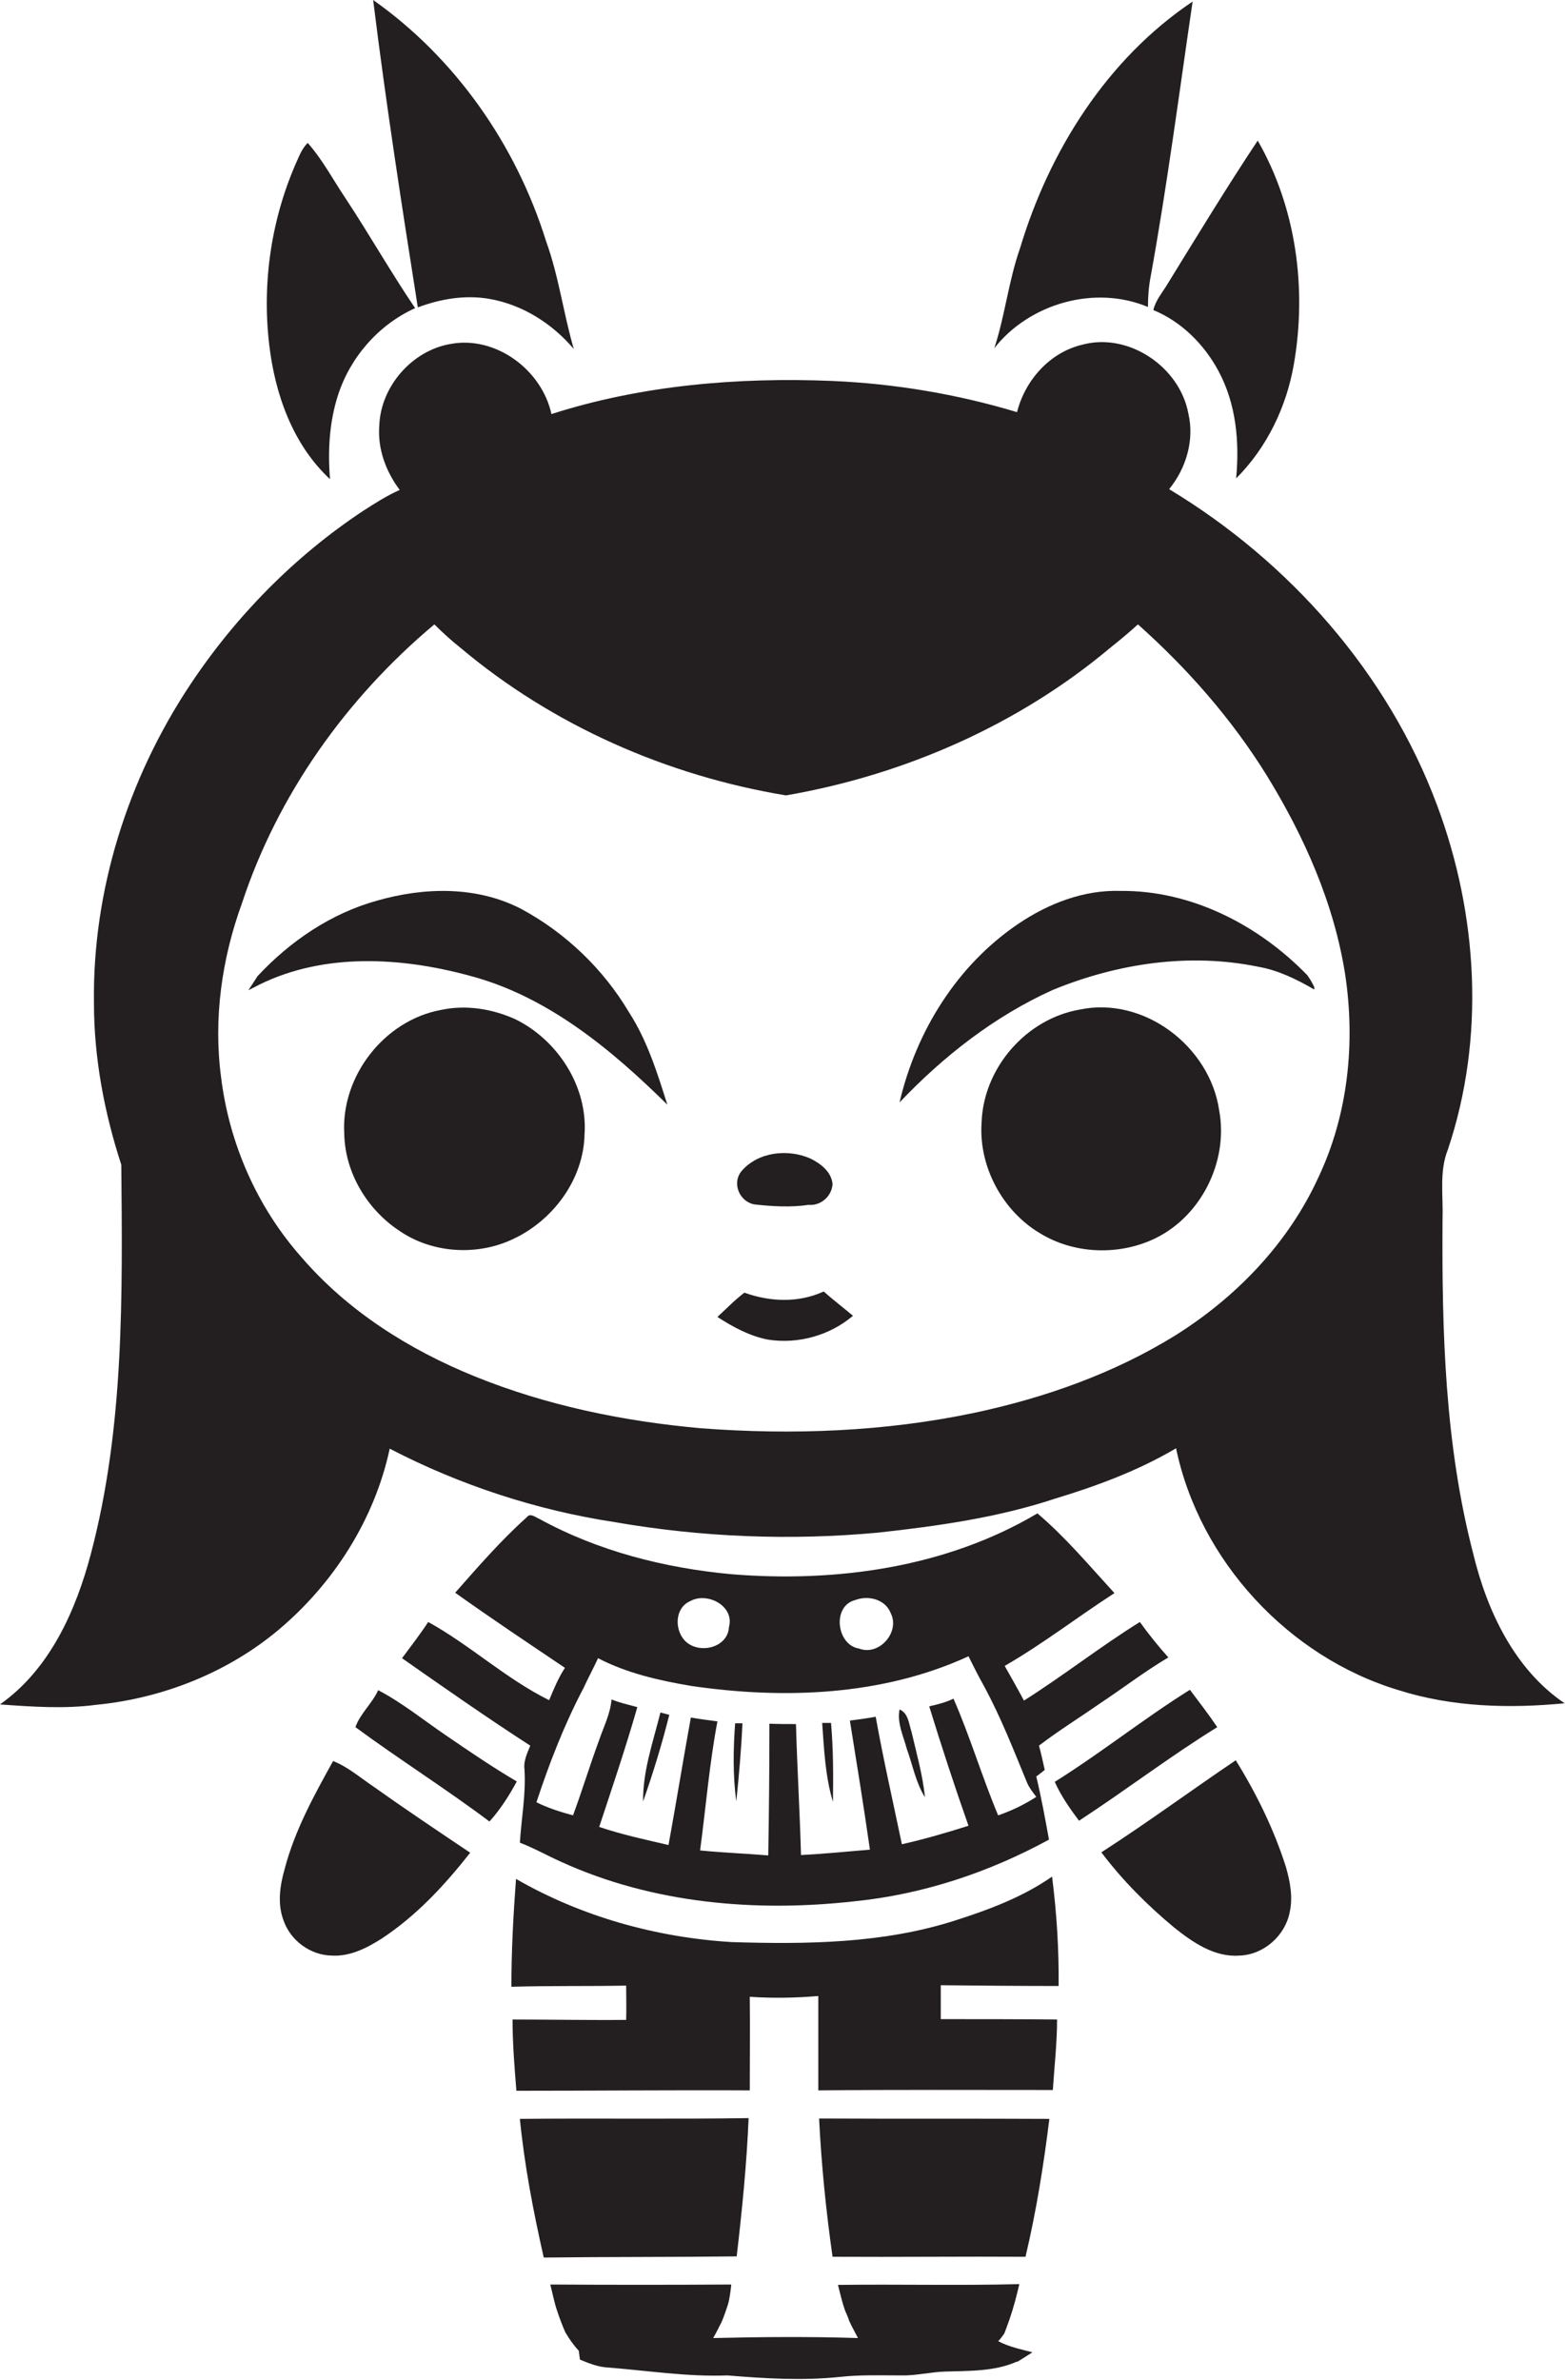 <?xml version="1.0" encoding="utf-8"?>
<!-- Generator: Adobe Illustrator 19.2.0, SVG Export Plug-In . SVG Version: 6.00 Build 0)  -->
<svg version="1.1" id="Layer_1" xmlns="http://www.w3.org/2000/svg" xmlns:xlink="http://www.w3.org/1999/xlink" x="0px" y="0px"
	 viewBox="0 0 406.4 617.9" enable-background="new 0 0 406.4 617.9" xml:space="preserve">
<g>
	<path fill="#231F20" d="M127.1,77.6c8.6,1.5,16.3,6.4,21.9,13c-2.7-9.3-3.9-18.9-7.2-28C134,37.6,118.3,15.1,96.9,0
		c3.3,26.7,7.4,53.2,11.6,79.8C114.4,77.6,120.8,76.5,127.1,77.6z"/>
	<path fill="#231F20" d="M298.1,79.7c0-2.6,0.2-5.3,0.7-7.9c4.3-23.7,7.4-47.6,10.9-71.4c-22.2,14.9-37.2,38.7-44.8,64
		c-3,8.5-3.9,17.5-6.7,26C267.3,78.8,284.3,73.9,298.1,79.7z"/>
	<path fill="#231F20" d="M299.5,80.5c7.3,3,13.2,8.9,16.9,15.8c4.6,8.5,5.5,18.4,4.6,27.9c8-8,13.1-18.6,15-29.7
		c3.4-19.6,0.6-40.6-9.4-58c-8.1,12.2-15.7,24.7-23.4,37.2C301.9,75.9,300.1,77.9,299.5,80.5z"/>
	<path fill="#231F20" d="M85.7,124.4c-0.6-7.3-0.2-14.8,2.1-21.9C91,92.7,98.3,84.3,107.8,80c-6.3-9.3-11.8-19-18-28.4
		c-3.3-4.9-6-10.1-9.9-14.5c-1.3,1.3-2,2.9-2.7,4.5c-6.7,14.9-9.2,31.6-7.3,47.8C71.4,102.3,76,115.4,85.7,124.4z"/>
	<path fill="#231F20" d="M382.6,403.5c-7.4-28.4-8.2-57.9-8-87.1c0.2-6-0.9-12.3,1.4-18c9.7-28.9,7.8-60.9-2.8-89.3
		c-12.8-34.4-38.4-63.3-69.6-82.1c4.4-5.4,6.6-12.7,5-19.6c-2.2-12.1-15.5-21.2-27.6-17.9c-8.4,2-14.8,9.2-16.9,17.5
		c-15.6-4.7-31.8-7.4-48-8.1c-24.5-1-49.5,1.1-72.9,8.6C140.7,96,128.7,87.1,117,89.3C107,91,98.9,100.3,98.5,110.4
		c-0.5,6.1,1.7,12,5.3,16.8c-3.4,1.5-6.5,3.5-9.6,5.5c-17.8,11.8-33.1,27.4-44.9,45.2c-16.1,24.3-25.3,53.3-24.9,82.5
		c0,14.3,2.7,28.5,7.1,42c0.3,33.8,0.8,68.1-7.9,101c-3.9,14.8-10.7,30-23.6,39.1c8.3,0.6,16.7,1.2,25,0.1
		c17.3-1.7,34.2-8.4,47.5-19.6c14.2-12,24.8-28.6,28.7-46.9c18.3,9.5,38.2,16,58.6,19.1c22.5,3.9,45.5,4.8,68.2,2.7
		c15.5-1.7,31.1-3.9,45.9-8.8c10.9-3.3,21.7-7.3,31.5-13.1c6.1,29.2,29.2,54.2,57.8,62.8c13.9,4.4,28.7,4.8,43.1,3.4
		C393.4,433.5,386.2,418.4,382.6,403.5z M342.3,305.8c-7.8,17-21.3,31-37.1,40.9c-16,9.9-33.9,16.2-52.2,20.1
		c-23.3,4.9-47.3,5.8-71,4c-20.1-1.8-40.1-5.9-58.8-13.5c-17-6.9-33-17-45-31c-11.5-13-18.7-29.5-20.8-46.7c-2-15.2,0.2-30.7,5.4-45
		c9.3-28.3,27.2-53.4,50-72.5c2.2,2.2,4.4,4.2,6.8,6.1c24,20.2,53.7,33.2,84.5,38.3c30.7-5.3,60.4-18.3,84.3-38.4
		c2.4-1.9,4.8-3.9,7.1-6c12.9,11.5,24.4,24.6,33.5,39.3c9.7,15.8,17.4,33.1,20.3,51.5C352,270.7,350.1,289.4,342.3,305.8z"/>
	<path fill="#231F20" d="M135.4,236c-11.5-6-25.2-5.7-37.4-2.2c-12,3.3-22.6,10.5-31.1,19.6c-0.6,0.9-1.8,2.8-2.4,3.7
		c0.7-0.4,2.2-1.1,2.9-1.5c16.9-8.3,36.8-7.1,54.5-2.3c20.2,5.3,36.8,19.1,51.4,33.5c-2.6-8.2-5.2-16.6-9.9-23.9
		C156.7,251.6,146.9,242.2,135.4,236z"/>
	<path fill="#231F20" d="M290.9,231.3c-9.5-0.3-18.7,3.3-26.4,8.5c-15.9,10.7-26.6,27.9-30.9,46.4c11.4-12,24.7-22.4,39.8-29.2
		c16.8-6.9,35.5-9.7,53.4-6c5.2,0.9,10,3.3,14.5,5.9v-0.6c-0.5-1.1-1.1-2.1-1.8-3.1C326.9,240.2,309.4,231.1,290.9,231.3z"/>
	<path fill="#231F20" d="M133.8,264.6c-6-2.7-12.8-3.8-19.3-2.4c-14.7,2.7-26,17.2-25.1,32.2c0.2,10.1,6,19.7,14.4,25.2
		c8.5,5.8,20.1,6.5,29.4,2.1c10.5-4.9,18.4-15.6,18.6-27.3C152.6,282,144.8,270,133.8,264.6z"/>
	<path fill="#231F20" d="M280.4,262.1c-13.9,2.4-25,15.1-25.5,29.3c-0.8,11.4,5.4,23,15.2,28.8c8.5,5.2,19.6,5.8,28.8,1.8
		c12.7-5.5,20.2-20.2,17.7-33.7C314.2,271.7,297.1,258.6,280.4,262.1z"/>
	<path fill="#231F20" d="M196,312.7c4.6,0.5,9.3,0.8,14,0.1c3.1,0.3,6-2.2,6.2-5.4c-0.3-3.2-3.1-5.3-5.7-6.6
		c-5.8-2.6-13.6-1.8-17.9,3.2C189.9,307.2,192.1,312.1,196,312.7z"/>
	<path fill="#231F20" d="M193.3,335.6c-2.5,1.9-4.7,4.2-7,6.3c4,2.6,8.4,5,13.2,5.9c7.8,1.2,16-1.1,22-6.2c-2.5-2.1-5.1-4.1-7.6-6.3
		C207.3,338.3,200,338,193.3,335.6z"/>
	<path fill="#231F20" d="M111.2,421.1c-2.1,3.2-4.5,6.3-6.8,9.4c11,7.7,22,15.4,33.3,22.7c-0.8,2-1.8,4-1.5,6.2
		c0.4,6.4-0.8,12.6-1.2,19c3.7,1.4,7.2,3.4,10.8,5c23.7,10.8,50.5,13.1,76.2,10.2c17.7-1.8,34.8-7.5,50.4-16c-1-5.5-2-11-3.3-16.4
		c0.6-0.4,1.7-1.3,2.2-1.7c-0.5-2.1-0.9-4.2-1.5-6.3c5.1-3.9,10.6-7.3,15.9-11c5.9-3.9,11.6-8.3,17.7-11.9c-2.6-2.9-5.1-6-7.4-9.2
		c-10.3,6.4-19.8,13.9-30.1,20.4c-1.6-3-3.3-6-5-9c9.9-5.7,18.9-12.7,28.5-18.9c-6.5-7.1-12.7-14.5-20-20.7
		c-23.8,14.1-52.3,18-79.4,15.8c-17.4-1.6-34.7-6-50-14.4c-1-0.4-2.3-1.6-3.2-0.4c-6.7,6-12.6,12.8-18.6,19.6
		c9.4,6.7,19,13.1,28.5,19.5c-1.7,2.6-2.9,5.5-4.1,8.4C131.3,435.8,122.1,427.1,111.2,421.1z M222.1,415.4c3.4-1.3,7.8-0.2,9.2,3.4
		c2.5,4.9-3,11.2-8.2,9.2C217.2,427.1,216,416.9,222.1,415.4z M179.2,415.7c4.4-2.5,11.6,1.2,10.1,6.7c-0.3,5.4-7.6,7.1-11.2,3.8
		C175.1,423.4,175.1,417.5,179.2,415.7z M151.5,438.3c1.2-2.6,2.6-5.2,3.8-7.8c7.5,3.9,15.9,5.8,24.2,7.2c24,3.5,49.6,2.6,72-7.7
		c1.3,2.6,2.6,5.2,4,7.7c4.4,8.1,7.7,16.6,11.2,25.1c0.6,1.4,1.5,2.5,2.4,3.7c-3.1,2-6.4,3.6-9.9,4.8c-4.2-10-7.3-20.5-11.6-30.3
		c-2,1-4.2,1.5-6.3,2c3.2,10.4,6.6,20.8,10.2,31c-5.7,1.8-11.5,3.5-17.3,4.8c-2.3-11-4.8-22-6.8-33.1c-2.2,0.4-4.4,0.7-6.7,1
		c1.8,11.2,3.6,22.3,5.2,33.5c-6,0.5-11.9,1.1-17.9,1.4c-0.3-11.3-1-22.7-1.3-34c-2.3,0-4.6,0-6.9-0.1c0,11.4-0.1,22.8-0.3,34.2
		c-5.9-0.5-11.8-0.7-17.7-1.3c1.5-11.2,2.4-22.4,4.5-33.5c-2.3-0.3-4.6-0.6-6.9-1c-2,11-3.8,22.1-5.8,33.1c-6-1.4-12.1-2.7-18-4.7
		c3.4-10.3,6.9-20.6,9.9-31.1c-2.2-0.6-4.5-1.1-6.7-2c-0.3,3.7-2,7-3.2,10.5c-2.4,6.5-4.4,13.1-6.8,19.6c-3.3-0.9-6.5-1.9-9.5-3.4
		C142.6,457.9,146.5,447.8,151.5,438.3z"/>
	<path fill="#231F20" d="M115.9,450.6c-5.9-4-11.4-8.5-17.7-11.8c-1.5,3.4-4.7,6.1-5.9,9.6c11.4,8.4,23.5,16,34.8,24.5
		c2.8-3.1,5.1-6.7,7.1-10.4C127.9,458.8,121.9,454.7,115.9,450.6z"/>
	<path fill="#231F20" d="M309,438.7c-12,7.5-23.1,16.4-35.1,23.9c1.6,3.6,3.9,6.9,6.3,10.1c12.1-7.9,23.6-16.7,35.9-24.3
		C313.8,445,311.4,441.9,309,438.7z"/>
	<path fill="#231F20" d="M171.5,444.6c-1.9,7.6-4.6,15.2-4.5,23.1c2.6-7.4,4.9-14.9,6.8-22.5C173,445,172.3,444.8,171.5,444.6z"/>
	<path fill="#231F20" d="M240.2,466.6c-0.6-5.8-2.2-11.4-3.5-17c-0.7-2.1-0.8-4.8-3.1-5.8c-0.7,3.5,1,6.9,1.9,10.3
		C237,458.2,237.8,462.8,240.2,466.6z"/>
	<path fill="#231F20" d="M192.8,447.4c-0.5,0-1.4,0-1.9,0c-0.5,6.7-0.6,13.6,0.3,20.3C191.9,460.9,192.5,454.1,192.8,447.4z"/>
	<path fill="#231F20" d="M215.8,447.3c-0.6,0-1.7,0-2.3,0c0.5,6.9,0.8,13.9,2.8,20.5C216.4,460.9,216.4,454.1,215.8,447.3z"/>
	<path fill="#231F20" d="M86.5,457.2c-5,9-10,18.1-12.6,28.1c-1.2,4.2-1.9,8.9-0.3,13.2c1.8,5.3,7,9.1,12.5,9.2
		c4.7,0.3,9.1-1.9,13-4.4c9-5.9,16.4-13.9,23-22.3c-8.5-5.7-17-11.4-25.3-17.3C93.4,461.4,90.3,458.7,86.5,457.2z"/>
	<path fill="#231F20" d="M320.9,457c-11.7,7.9-23.1,16.3-34.9,23.9c5.5,7.3,12,13.8,19,19.6c4.8,3.8,10.4,7.7,16.9,7.2
		c6.2-0.2,11.8-5.1,13-11.2c0.9-4,0.1-8.1-1-11.9C330.8,474.9,326.3,465.7,320.9,457z"/>
	<path fill="#231F20" d="M274.9,515.6c0.1-9.5-0.5-19-1.7-28.4c-7.6,5.3-16.4,8.6-25.2,11.4c-18.7,6-38.6,6.2-58,5.6
		c-19.6-1.2-39-6.6-56-16.4c-0.7,9.3-1.2,18.6-1.2,28c9.9-0.3,19.8-0.1,29.8-0.3c0,3,0.1,5.9,0,8.9c-9.8,0.1-19.7-0.1-29.5-0.1
		c0,6.2,0.5,12.4,1,18.5c20.2,0,40.4-0.2,60.6-0.1c0-8.1,0.1-16.2,0-24.3c5.9,0.4,11.9,0.3,17.8-0.2c0,8.2,0,16.3,0,24.5
		c20.3-0.2,40.6-0.1,60.9-0.1c0.4-6.1,1.1-12.2,1.1-18.3c-10.1-0.1-20.1-0.1-30.2-0.1c0-2.9,0-5.8,0-8.8
		C254.4,515.5,264.6,515.6,274.9,515.6z"/>
	<path fill="#231F20" d="M194.4,549.9c-19.8,0.3-39.6,0-59.4,0.2c1.2,12.1,3.5,24.1,6.2,36c16.7-0.2,33.4-0.1,50.1-0.3
		C192.7,573.8,193.9,561.9,194.4,549.9z"/>
	<path fill="#231F20" d="M212.7,550c0.6,12,1.8,24,3.5,35.9c16.7,0.1,33.4-0.1,50.1,0c2.8-11.8,4.7-23.7,6.2-35.8
		C252.6,550,232.7,550.1,212.7,550z"/>
	<path fill="#231F20" d="M260.8,605.8c0.5-1.2,0.9-2.5,1.4-3.8c1-2.9,1.8-6,2.5-9c-15.7,0.4-31.4,0-47.1,0.2
		c0.6,2.3,1.1,4.6,1.9,6.8c0.3,0.6,0.8,1.8,1,2.5c0.7,1.5,1.5,3,2.3,4.5c-12.5-0.4-25.1-0.3-37.6,0c0.8-1.4,1.5-2.8,2.2-4.2
		c0.6-1.4,1.1-2.9,1.6-4.4c0.5-1.7,0.7-3.5,0.9-5.3c-15.7,0.1-31.3,0.1-47,0c0.6,2.3,1,4.6,1.8,6.9c0.6,1.8,1.3,3.7,2.1,5.5
		c1,1.7,2.1,3.3,3.5,4.8c0.1,0.6,0.2,1.8,0.3,2.3c2.2,0.9,4.4,1.8,6.7,2c10.5,0.8,21,2.5,31.6,2.1c9.7,0.8,19.4,1.4,29.1,0.4
		c5.3-0.6,10.7-0.4,16-0.4c3.9,0.1,7.6-0.9,11.5-1c6.2-0.2,12.8,0,18.6-2.6l0,0.1c1.4-0.8,2.7-1.7,4-2.5c-3-0.8-6.1-1.4-8.9-2.9
		C259.6,607.5,260.4,606.4,260.8,605.8z"/>
</g>
</svg>
